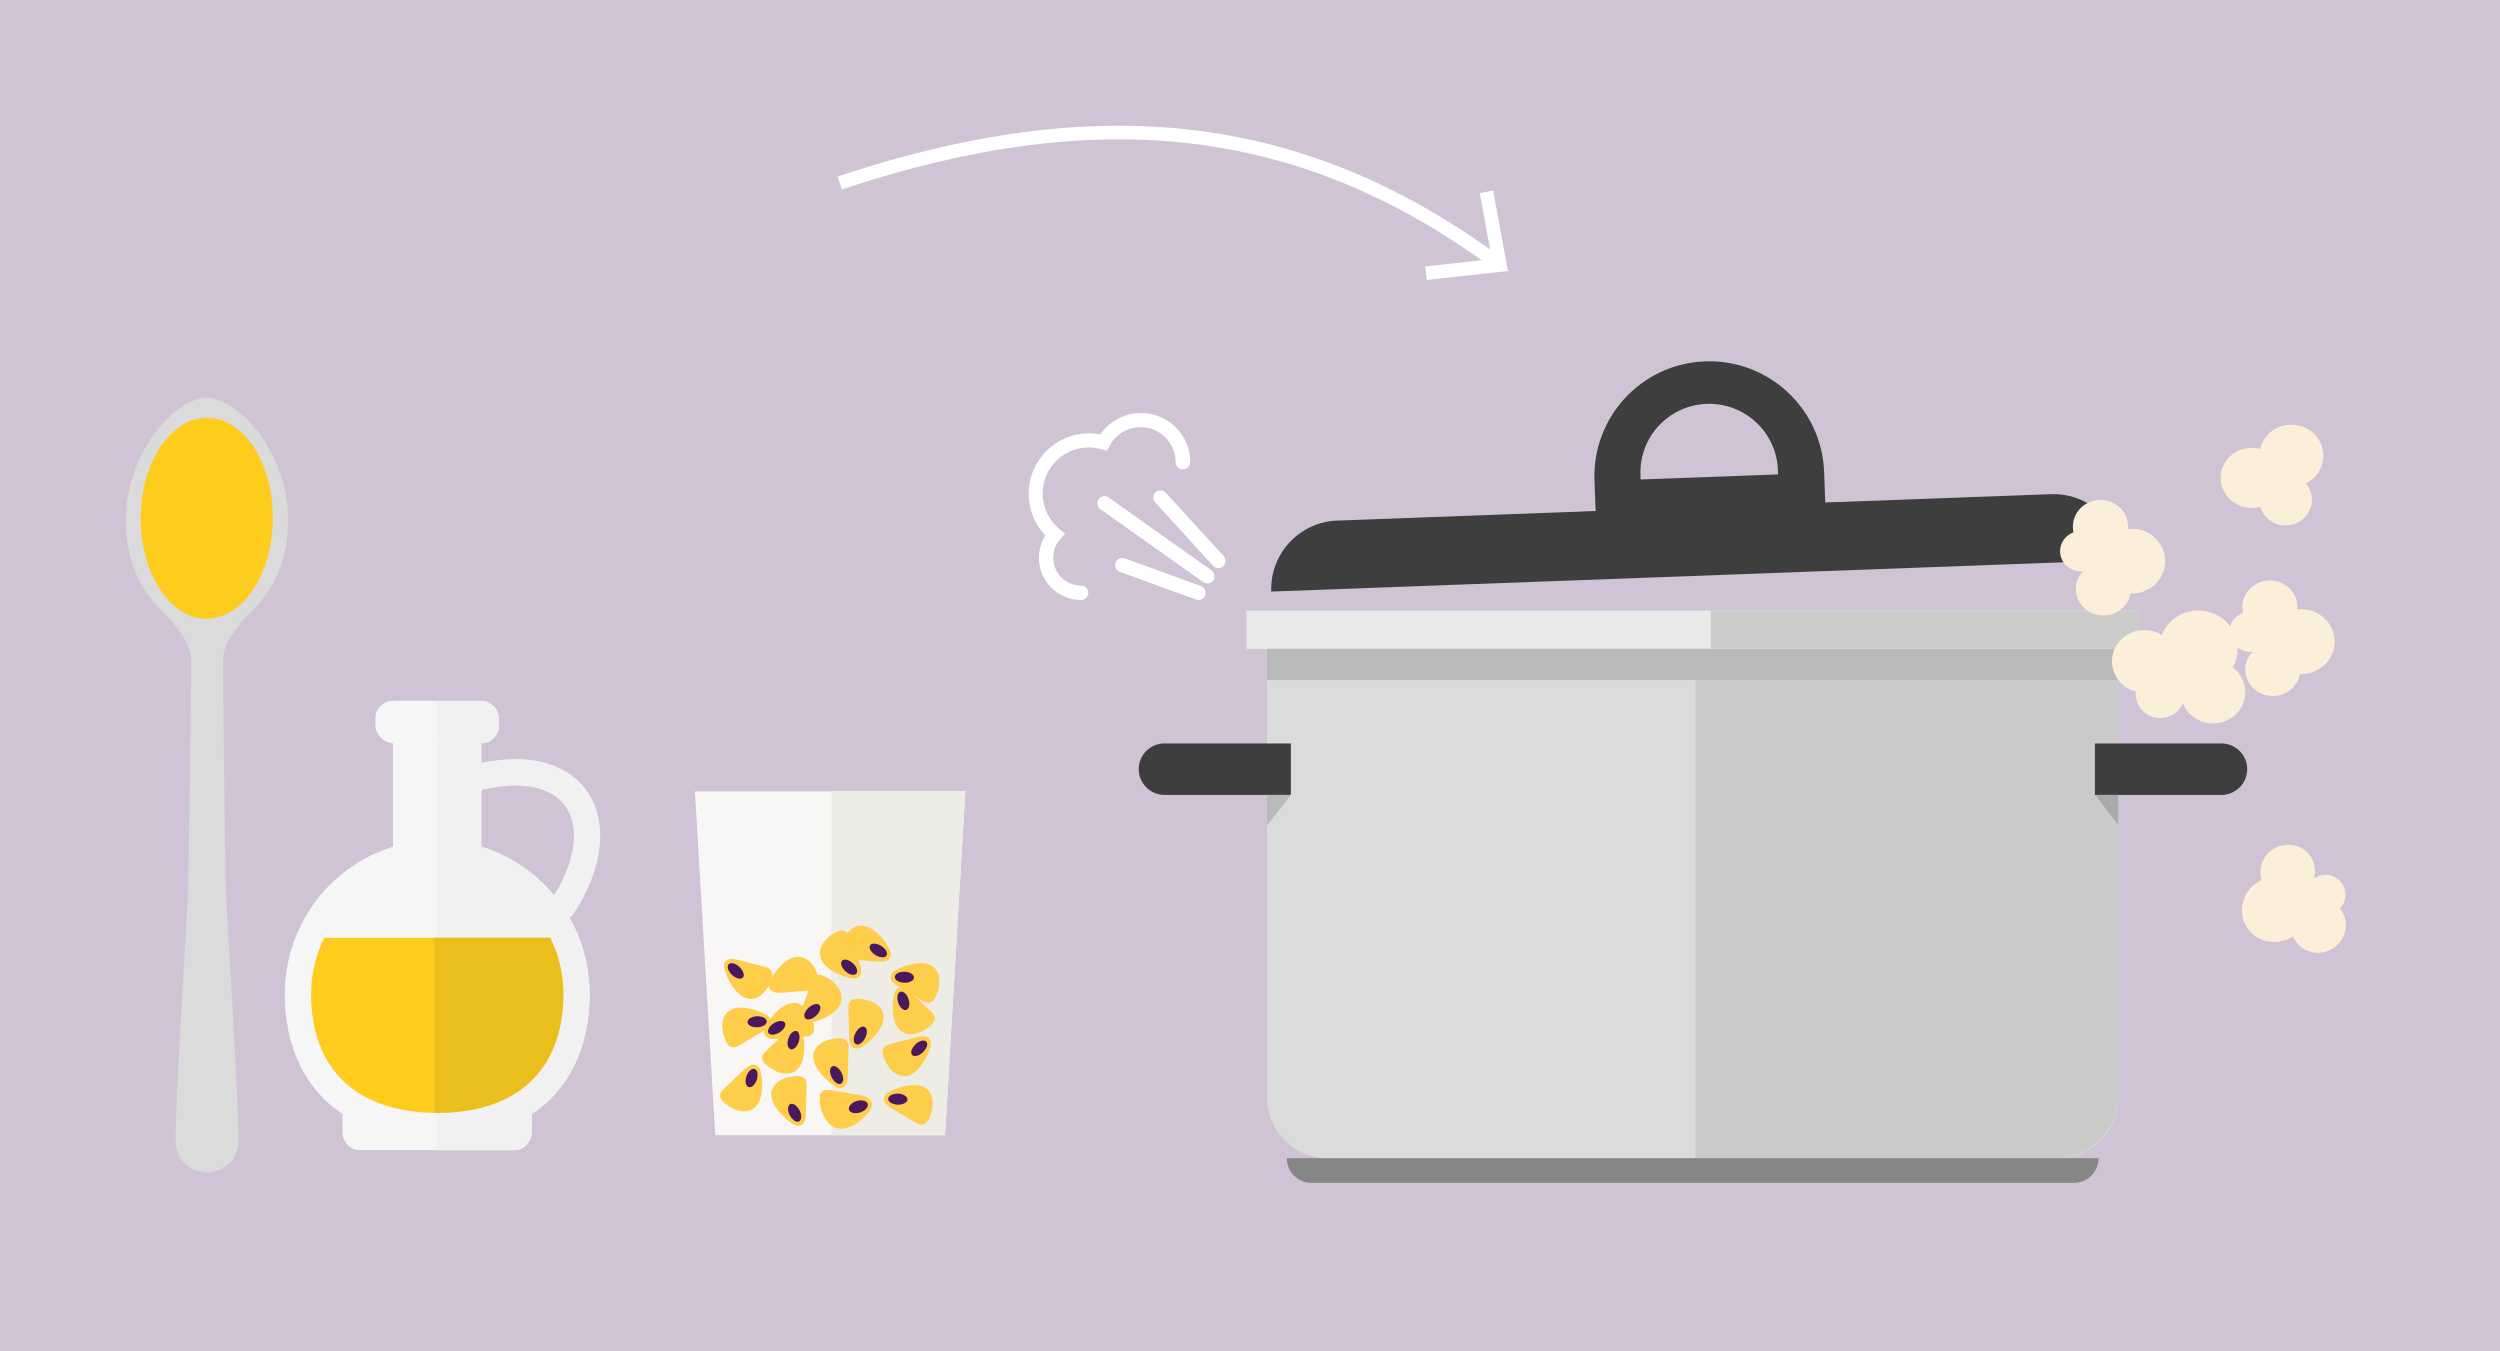 <?xml version="1.0" encoding="UTF-8"?> <svg xmlns="http://www.w3.org/2000/svg" id="Ebene_1" viewBox="0 0 183.54 99.21"><defs><style> .cls-1 { fill: #cccccb; } .cls-2 { fill: #e8e9e8; } .cls-3 { fill: #eabe1c; } .cls-4 { fill: #d0c3d5; } .cls-5 { fill: #fecd4a; } .cls-6 { fill: #fff; } .cls-7 { fill: #fdcc1d; } .cls-8 { fill: #c4c4c1; } .cls-9 { fill: #fbefd9; } .cls-10 { fill: #3d3e3d; } .cls-11 { fill: #f2f1f1; } .cls-12 { fill: #f8f7f5; } .cls-13 { fill: #edece5; } .cls-14 { fill: #f7f6f7; } .cls-15 { fill: none; stroke: #fff; } .cls-16 { fill: #dbdbdb; } .cls-17 { fill: #a9aaa8; } .cls-18 { fill: #b8b9b8; } .cls-19 { fill: #d4d5d5; } .cls-20 { fill: #adadab; } .cls-21 { fill: #4a195d; } .cls-22 { fill: #cacac9; } .cls-23 { fill: #868686; } </style></defs><rect class="cls-4" width="183.54" height="99.21"></rect><path class="cls-11" d="M41.3,67.52c-.18,0-.37-.05-.54-.16-.45-.3-.57-.9-.27-1.34,1.73-2.6,2.13-5.2,1.04-6.79-1-1.46-3.16-1.91-6.08-1.26-.52.12-1.04-.21-1.16-.74-.12-.52.21-1.04.74-1.16,5.05-1.12,7.25.81,8.1,2.06,1.54,2.25,1.15,5.68-1.02,8.96-.19.28-.49.43-.81.43"></path><path class="cls-14" d="M43.29,72.98c0,6.24-3.86,10.66-11.19,10.66s-11.19-4.42-11.19-10.66,5.01-11.3,11.19-11.3,11.19,5.06,11.19,11.3"></path><path class="cls-14" d="M39.03,83.15c0,.71-.58,1.29-1.29,1.29h-11.3c-.71,0-1.29-.58-1.29-1.29v-1.94h13.89v1.94Z"></path><rect class="cls-14" x="28.85" y="52.3" width="6.49" height="11.14"></rect><path class="cls-11" d="M37.74,84.44c.71,0,1.29-.58,1.29-1.29v-1.37c2.8-1.86,4.25-4.99,4.25-8.8,0-5.1-3.35-9.41-7.95-10.82v-7.6c.71,0,1.29-.58,1.29-1.29v-.52c0-.71-.58-1.29-1.29-1.29h-3.24v32.99h5.65Z"></path><rect class="cls-14" x="27.56" y="51.45" width="9.07" height="3.11" rx="1.29" ry="1.29"></rect><path class="cls-7" d="M23.8,68.85c-.61,1.25-.96,2.65-.96,4.13,0,5.54,3.37,8.72,9.26,8.72s9.26-3.18,9.26-8.72c0-1.48-.35-2.88-.96-4.13h-16.59Z"></path><path class="cls-3" d="M32.09,81.7c5.88,0,9.26-3.18,9.26-8.72,0-1.48-.35-2.88-.96-4.13h-8.51v12.84c.07,0,.14,0,.21,0"></path><path class="cls-11" d="M35.33,54.56c.71,0,1.29-.58,1.29-1.29v-.52c0-.71-.58-1.29-1.29-1.29h-3.24v3.11h3.24Z"></path><path class="cls-15" d="M61.65,13.43c18.99-6.3,33.99-4.72,48.47,6.03"></path><polyline class="cls-15" points="104.69 20.06 110.12 19.46 109.13 14.08"></polyline><path class="cls-10" d="M130.54,34.83l-10.1.37v-.31c-.12-2.79,2.06-5.13,4.85-5.24,2.79-.1,5.13,2.07,5.24,4.86v.31ZM125.18,26.53h0c-4.66.17-8.29,4.09-8.12,8.74l.13,3.46,16.86-.62-.13-3.46c-.17-4.66-4.09-8.29-8.74-8.12"></path><rect class="cls-10" x="115.06" y="37.23" width="21.08" height="1.2" transform="translate(-1.31 4.67) rotate(-2.12)"></rect><path class="cls-10" d="M155.79,41.12l-62.46,2.31c-.1-2.78,2.07-5.11,4.84-5.21l52.4-1.94c2.78-.1,5.11,2.07,5.21,4.84"></path><path class="cls-16" d="M151.07,85.03h-53.6c-2.46,0-4.45-1.99-4.45-4.45v-34.34h62.5v34.34c0,2.46-1.99,4.45-4.45,4.45"></path><path class="cls-22" d="M155.52,49.93h-31.05v35.1h26.47c2.53,0,4.58-2.05,4.58-4.58v-19.88l-1.72-2.21v-3.78h1.72v-4.65Z"></path><rect class="cls-2" x="91.51" y="44.83" width="65.51" height="2.81"></rect><path class="cls-23" d="M152.26,86.84h-55.98c-1,0-1.81-.81-1.81-1.81h59.6c0,1-.81,1.81-1.81,1.81"></path><polygon class="cls-1" points="157.03 44.83 125.6 44.83 125.6 47.63 155.52 47.63 155.52 47.64 157.03 47.64 157.03 44.83"></polygon><rect class="cls-18" x="93.02" y="47.64" width="62.5" height="2.29"></rect><polygon class="cls-8" points="93.02 47.63 93.02 47.64 155.52 47.64 125.6 47.64 125.6 47.63 93.02 47.63"></polygon><rect class="cls-20" x="125.6" y="47.63" width="29.92" height="0"></rect><path class="cls-10" d="M85.49,58.36h9.28v-3.78h-9.28c-1.05,0-1.89.85-1.89,1.89s.85,1.89,1.89,1.89"></path><polygon class="cls-18" points="94.77 58.36 93.02 58.36 93.02 60.61 94.77 58.36"></polygon><path class="cls-10" d="M163.09,58.36h-9.29v-3.78h9.29c1.04,0,1.89.85,1.89,1.89s-.85,1.89-1.89,1.89"></path><polygon class="cls-19" points="155.52 58.36 155.52 60.57 155.55 60.61 155.55 58.36 155.52 58.36"></polygon><polygon class="cls-17" points="155.52 58.36 153.8 58.36 155.52 60.57 155.52 58.36"></polygon><path class="cls-6" d="M89.84,40.83l-4.26-4.66c-.2-.21-.53-.23-.74-.03-.21.2-.23.53-.03.74l4.25,4.66c.2.21.53.23.74.03.22-.2.23-.53.03-.74"></path><path class="cls-6" d="M88.96,41.89l-7.57-5.37c-.24-.17-.57-.11-.74.12-.17.24-.11.57.12.73l7.57,5.37c.24.17.57.11.73-.12.17-.24.11-.57-.12-.74"></path><path class="cls-6" d="M88.17,43.03l-5.59-2.04c-.27-.1-.58.04-.68.31-.1.27.04.58.31.68l5.59,2.04c.27.1.58-.04.68-.32.1-.27-.04-.58-.31-.68"></path><path class="cls-6" d="M87.39,33.94c0-2-1.62-3.62-3.62-3.62-1.38,0-2.59.78-3.2,1.92l.46.25.14-.51c-.38-.11-.79-.17-1.21-.17-2.45,0-4.44,1.99-4.44,4.44,0,1.37.62,2.59,1.59,3.4l.34-.4-.4-.35c-.48.54-.78,1.26-.78,2.05,0,1.71,1.39,3.1,3.1,3.1.29,0,.53-.24.53-.53s-.24-.53-.53-.53c-1.13,0-2.05-.92-2.05-2.05,0-.52.19-.99.51-1.35l.36-.41-.42-.35c-.74-.62-1.22-1.55-1.22-2.6,0-1.87,1.51-3.38,3.38-3.38.32,0,.63.05.93.13l.41.12.2-.38c.43-.81,1.29-1.36,2.27-1.36,1.42,0,2.57,1.15,2.57,2.57,0,.29.24.53.53.53s.53-.24.53-.53"></path><path class="cls-9" d="M166.48,47.24s0,0-.01,0c0,0,0-.01.01-.02h0M168.86,49.49c.2,0,.41-.01.62-.06,1.33-.29,2.16-1.57,1.86-2.85-.28-1.2-1.45-1.98-2.68-1.84.02-.2,0-.4-.04-.61-.24-1.05-1.33-1.71-2.42-1.47-1.09.24-1.77,1.28-1.53,2.33-.7.26-1.12.99-.95,1.71.17.74.88,1.22,1.64,1.15-.42.46-.62,1.09-.47,1.73.24,1.05,1.33,1.71,2.42,1.47.82-.18,1.41-.82,1.55-1.58"></path><path class="cls-9" d="M160.21,50.17s0,.01,0,.02c0,0,0-.02-.01-.02,0,0,.01,0,.02,0M163.92,48.98c.12-.2.21-.42.27-.66.4-1.49-.52-3.02-2.06-3.41-1.44-.37-2.91.39-3.43,1.71-.2-.13-.43-.23-.68-.29-1.27-.32-2.56.41-2.89,1.64-.33,1.22.42,2.48,1.68,2.8-.1.85.46,1.66,1.33,1.89.88.22,1.79-.23,2.12-1.03.26.67.84,1.21,1.61,1.41,1.27.32,2.56-.41,2.89-1.64.25-.93-.12-1.87-.86-2.41"></path><path class="cls-9" d="M165.94,37.22c.1.34.31.66.61.91.82.67,2.04.57,2.73-.23.61-.71.6-1.72,0-2.41.28-.13.53-.32.74-.57.83-.96.71-2.4-.28-3.21-.99-.81-2.47-.69-3.31.27-.26.29-.42.63-.5.98-.83-.23-1.76.02-2.36.7-.81.93-.69,2.32.27,3.11.6.49,1.38.63,2.08.44"></path><path class="cls-9" d="M154.04,41.33s0,0-.01,0c0,0,0-.01.01-.02h0M156.42,43.58c.2,0,.41-.01.62-.06,1.33-.29,2.16-1.57,1.86-2.85-.28-1.2-1.45-1.98-2.68-1.84.02-.2,0-.4-.04-.61-.24-1.05-1.33-1.71-2.42-1.47-1.09.24-1.77,1.28-1.53,2.33-.7.26-1.12.99-.95,1.71.17.74.88,1.22,1.64,1.15-.42.45-.62,1.09-.47,1.73.24,1.05,1.33,1.71,2.42,1.47.82-.18,1.41-.82,1.55-1.58"></path><path class="cls-9" d="M169.17,65.53s0,0,.01,0c0,0,0,.01,0,.02,0,0,0,0,0-.01M166.03,64.61c-.18.09-.36.2-.53.33-1.05.86-1.21,2.37-.37,3.38.79.94,2.18,1.1,3.22.42.07.19.18.36.31.52.7.83,1.96.92,2.82.22.86-.71,1-1.94.31-2.77.51-.55.55-1.39.07-1.96-.49-.58-1.34-.68-1.98-.28.17-.6.05-1.25-.37-1.76-.7-.83-1.96-.92-2.82-.22-.65.53-.89,1.37-.66,2.11"></path><polygon class="cls-12" points="51.02 58.1 52.51 83.34 69.38 83.34 70.87 58.1 51.02 58.1"></polygon><polygon class="cls-13" points="61.04 58.1 61.04 83.34 69.38 83.34 70.87 58.1 61.04 58.1"></polygon><path class="cls-5" d="M68.16,77.27c-.38.93-1.24,2.13-2.28,1.62-.48-.24-.79-.73-.98-1.24-.09-.23-.15-.49-.03-.7.12-.2.35-.27.57-.32.62-.16,1.25-.32,1.87-.49.34-.09.79-.14.97.18.1.18.06.42,0,.62-.03.11-.07.22-.12.33"></path><path class="cls-21" d="M67.22,76.66c.29-.27.64-.35.79-.18.15.16.03.51-.26.78-.29.27-.64.35-.79.19-.15-.17-.03-.51.26-.78"></path><path class="cls-5" d="M65.65,79.99c.91-.39,2.35-.64,2.74.47.18.51.06,1.09-.15,1.58-.1.22-.23.46-.46.52-.22.06-.43-.06-.63-.18-.56-.33-1.11-.66-1.67-.99-.31-.18-.66-.47-.57-.82.05-.21.24-.34.43-.44.1-.05.2-.1.32-.15"></path><path class="cls-21" d="M65.9,81.1c-.39-.01-.7-.21-.69-.43,0-.22.33-.39.72-.38.39.01.7.21.69.43,0,.22-.33.39-.72.38"></path><path class="cls-5" d="M63.6,81.85c-.67.73-1.9,1.53-2.8.58-.41-.44-.58-1.05-.62-1.62-.02-.26,0-.54.19-.69.18-.14.44-.1.67-.07.68.11,1.36.23,2.04.34.37.06.84.21.93.59.05.22-.07.43-.19.6-.06.09-.14.18-.22.27"></path><path class="cls-21" d="M62.84,80.85c.37-.13.75-.06.85.16.1.22-.12.51-.5.65-.37.13-.75.06-.85-.16-.1-.22.12-.51.49-.65"></path><path class="cls-5" d="M57.85,82.25c-.79-.63-1.71-1.78-.93-2.64.36-.4.92-.56,1.46-.6.24-.02.51,0,.68.17.16.17.16.41.15.64-.02.65-.03,1.29-.05,1.94,0,.35-.09.8-.44.88-.21.05-.42-.06-.59-.17-.09-.06-.19-.13-.29-.21"></path><path class="cls-21" d="M58.7,81.52c.18.35.16.71-.04.81-.2.1-.5-.11-.68-.46-.18-.35-.16-.71.04-.81.2-.1.5.11.68.46"></path><path class="cls-5" d="M55.93,79.09c.12.98-.04,2.43-1.21,2.5-.54.03-1.06-.24-1.48-.58-.19-.15-.38-.35-.37-.59,0-.22.18-.4.34-.55.47-.44.94-.89,1.41-1.33.26-.24.63-.5.94-.32.18.1.26.33.3.53.02.11.04.22.06.35"></path><path class="cls-21" d="M54.8,79.02c.12-.37.39-.61.6-.54.21.07.28.43.16.79-.12.37-.39.61-.6.54s-.29-.43-.16-.79"></path><path class="cls-5" d="M56.39,75.04c.53-.83,1.58-1.86,2.55-1.19.45.31.68.84.8,1.36.05.23.07.5-.08.68-.15.17-.4.2-.62.22-.65.05-1.31.11-1.96.16-.36.03-.82,0-.95-.33-.08-.2,0-.41.1-.6.05-.1.11-.2.17-.3"></path><path class="cls-21" d="M57.24,75.79c-.33.21-.7.23-.82.05-.12-.18.05-.5.38-.71.33-.21.7-.23.82-.05.12.18-.05.5-.38.71"></path><path class="cls-5" d="M60.93,79.47c-.79-.63-1.71-1.78-.93-2.64.36-.39.92-.56,1.46-.6.24-.02.51,0,.68.17.16.17.16.41.15.64-.02.65-.03,1.29-.05,1.94,0,.35-.09.8-.44.88-.21.05-.42-.06-.59-.17-.09-.06-.19-.13-.29-.21"></path><path class="cls-21" d="M61.78,78.75c.18.35.16.71-.04.81-.2.1-.5-.11-.68-.46-.18-.35-.16-.71.04-.81.2-.1.5.11.68.46"></path><path class="cls-5" d="M59.02,76.32c.12.98-.04,2.43-1.21,2.5-.54.03-1.06-.24-1.48-.58-.19-.15-.38-.35-.37-.59,0-.22.18-.4.34-.55.47-.45.94-.89,1.41-1.33.26-.24.63-.5.94-.32.18.1.26.33.3.53.02.1.04.22.06.35"></path><path class="cls-21" d="M57.88,76.24c.12-.37.39-.61.6-.54.21.07.28.43.16.79-.12.37-.39.61-.6.54s-.29-.43-.16-.79"></path><path class="cls-5" d="M56.73,71.65c.53-.83,1.58-1.86,2.55-1.19.45.31.68.84.8,1.36.05.23.07.5-.08.68-.15.17-.4.2-.62.22-.65.05-1.31.11-1.96.16-.36.03-.82,0-.95-.33-.08-.19,0-.41.1-.6.05-.1.11-.2.17-.3"></path><path class="cls-21" d="M60.32,73.01c-.33.21-.7.23-.82.05-.12-.18.05-.5.38-.71.33-.21.7-.23.82-.05.12.18-.05.5-.38.71"></path><path class="cls-5" d="M53.34,71.6c.38.93,1.24,2.13,2.28,1.62.48-.24.79-.73.98-1.24.09-.22.15-.49.03-.7-.12-.2-.35-.27-.57-.32-.62-.16-1.25-.32-1.87-.49-.34-.09-.79-.14-.97.17-.1.18-.06.42,0,.62.03.11.07.22.12.33"></path><path class="cls-21" d="M54.28,70.98c-.29-.27-.64-.35-.79-.18-.15.16-.03.51.26.78.29.27.64.35.79.19.15-.17.03-.51-.25-.78"></path><path class="cls-5" d="M55.85,74.31c-.91-.39-2.35-.64-2.74.47-.18.51-.06,1.09.15,1.58.09.22.23.46.46.52.22.06.43-.06.63-.18.56-.33,1.12-.66,1.67-.99.31-.18.66-.47.57-.82-.05-.21-.24-.34-.43-.44-.1-.05-.2-.1-.32-.15"></path><path class="cls-21" d="M55.6,75.42c.39-.01.7-.21.69-.43,0-.22-.33-.39-.72-.38-.39.01-.7.21-.69.43,0,.22.33.39.72.38"></path><path class="cls-5" d="M59.87,74.99c.95-.28,2.22-1,1.85-2.12-.17-.51-.61-.89-1.08-1.14-.21-.11-.46-.21-.68-.11-.2.09-.3.33-.38.54-.23.61-.46,1.23-.7,1.84-.13.34-.23.78.05,1,.17.13.4.11.6.07.1-.02.22-.05.34-.08"></path><path class="cls-21" d="M59.38,73.97c-.29.26-.42.61-.27.78.14.17.5.1.79-.17.29-.26.42-.61.27-.78-.14-.17-.5-.09-.79.17"></path><path class="cls-5" d="M63.65,76.58c.79-.63,1.71-1.78.93-2.64-.36-.39-.92-.56-1.46-.6-.24-.02-.51,0-.68.17-.16.16-.16.41-.15.64.02.65.03,1.29.05,1.94,0,.35.09.8.44.88.21.05.42-.06.59-.17.09-.06.19-.13.29-.21"></path><path class="cls-21" d="M62.8,75.85c-.18.35-.16.71.04.81.2.1.5-.11.68-.46.18-.35.16-.71-.04-.81-.2-.1-.5.11-.68.46"></path><path class="cls-5" d="M65.57,73.42c-.12.98.03,2.43,1.21,2.5.54.03,1.06-.24,1.48-.58.19-.15.38-.35.37-.59,0-.22-.18-.4-.34-.55-.47-.45-.94-.89-1.41-1.33-.26-.24-.63-.5-.94-.32-.18.1-.26.32-.3.53-.02.1-.04.22-.06.35"></path><path class="cls-21" d="M66.7,73.35c-.12-.37-.39-.61-.6-.54-.21.07-.28.43-.16.79.12.37.39.61.6.54.21-.07.29-.43.16-.79"></path><path class="cls-5" d="M65.11,69.36c-.53-.83-1.58-1.86-2.55-1.19-.45.31-.68.84-.8,1.36-.05.23-.07.5.08.68.15.17.4.2.62.22.65.05,1.31.11,1.96.16.36.03.82,0,.95-.33.08-.19,0-.41-.1-.6-.05-.1-.11-.2-.17-.3"></path><path class="cls-21" d="M64.26,70.11c.33.21.7.23.82.05.12-.18-.04-.5-.38-.71-.33-.21-.7-.23-.82-.05-.12.18.05.5.38.71"></path><path class="cls-5" d="M66.14,71.04c.91-.39,2.35-.64,2.74.47.18.51.06,1.09-.15,1.58-.09.22-.23.46-.46.52-.22.06-.43-.06-.63-.18-.56-.33-1.12-.66-1.67-.99-.31-.18-.66-.47-.57-.82.05-.21.24-.34.43-.44.1-.05.2-.1.32-.15"></path><path class="cls-21" d="M66.38,72.15c-.39-.01-.7-.21-.69-.43,0-.22.33-.39.72-.38.39.01.7.21.69.43,0,.22-.33.39-.72.38"></path><path class="cls-5" d="M62.11,71.72c-.95-.28-2.22-1-1.85-2.12.17-.51.61-.89,1.08-1.14.21-.11.46-.21.68-.11.2.09.3.33.38.54.23.62.46,1.23.7,1.84.13.34.23.78-.05,1-.17.13-.4.11-.6.07-.1-.02-.22-.05-.34-.08"></path><path class="cls-21" d="M62.6,70.7c.29.26.42.61.27.78-.14.17-.5.1-.79-.17-.29-.26-.42-.61-.27-.77.14-.17.5-.09.79.17"></path><path class="cls-16" d="M15.19,29.2h0c-2.25,0-5.95,3.95-5.95,8.96,0,5,2.92,6.78,3.45,7.52.64.89,1.33,1.56,1.34,3.01,0,2.25-.2,16.21-.21,16.55-.15,3.2-.93,15.36-.93,18.33,0,2.52,2.31,2.52,2.31,2.52,0,0,2.31,0,2.31-2.52,0-2.97-.79-15.13-.93-18.33-.02-.35-.21-14.3-.21-16.55,0-1.45.7-2.12,1.33-3.01.53-.74,3.45-2.53,3.45-7.52,0-4.99-3.7-8.95-5.95-8.95"></path><path class="cls-7" d="M15.22,30.68c2.68.01,4.83,3.32,4.81,7.39-.02,4.07-2.2,7.36-4.88,7.35-2.68-.01-4.83-3.32-4.82-7.39.02-4.07,2.2-7.36,4.88-7.35"></path></svg> 